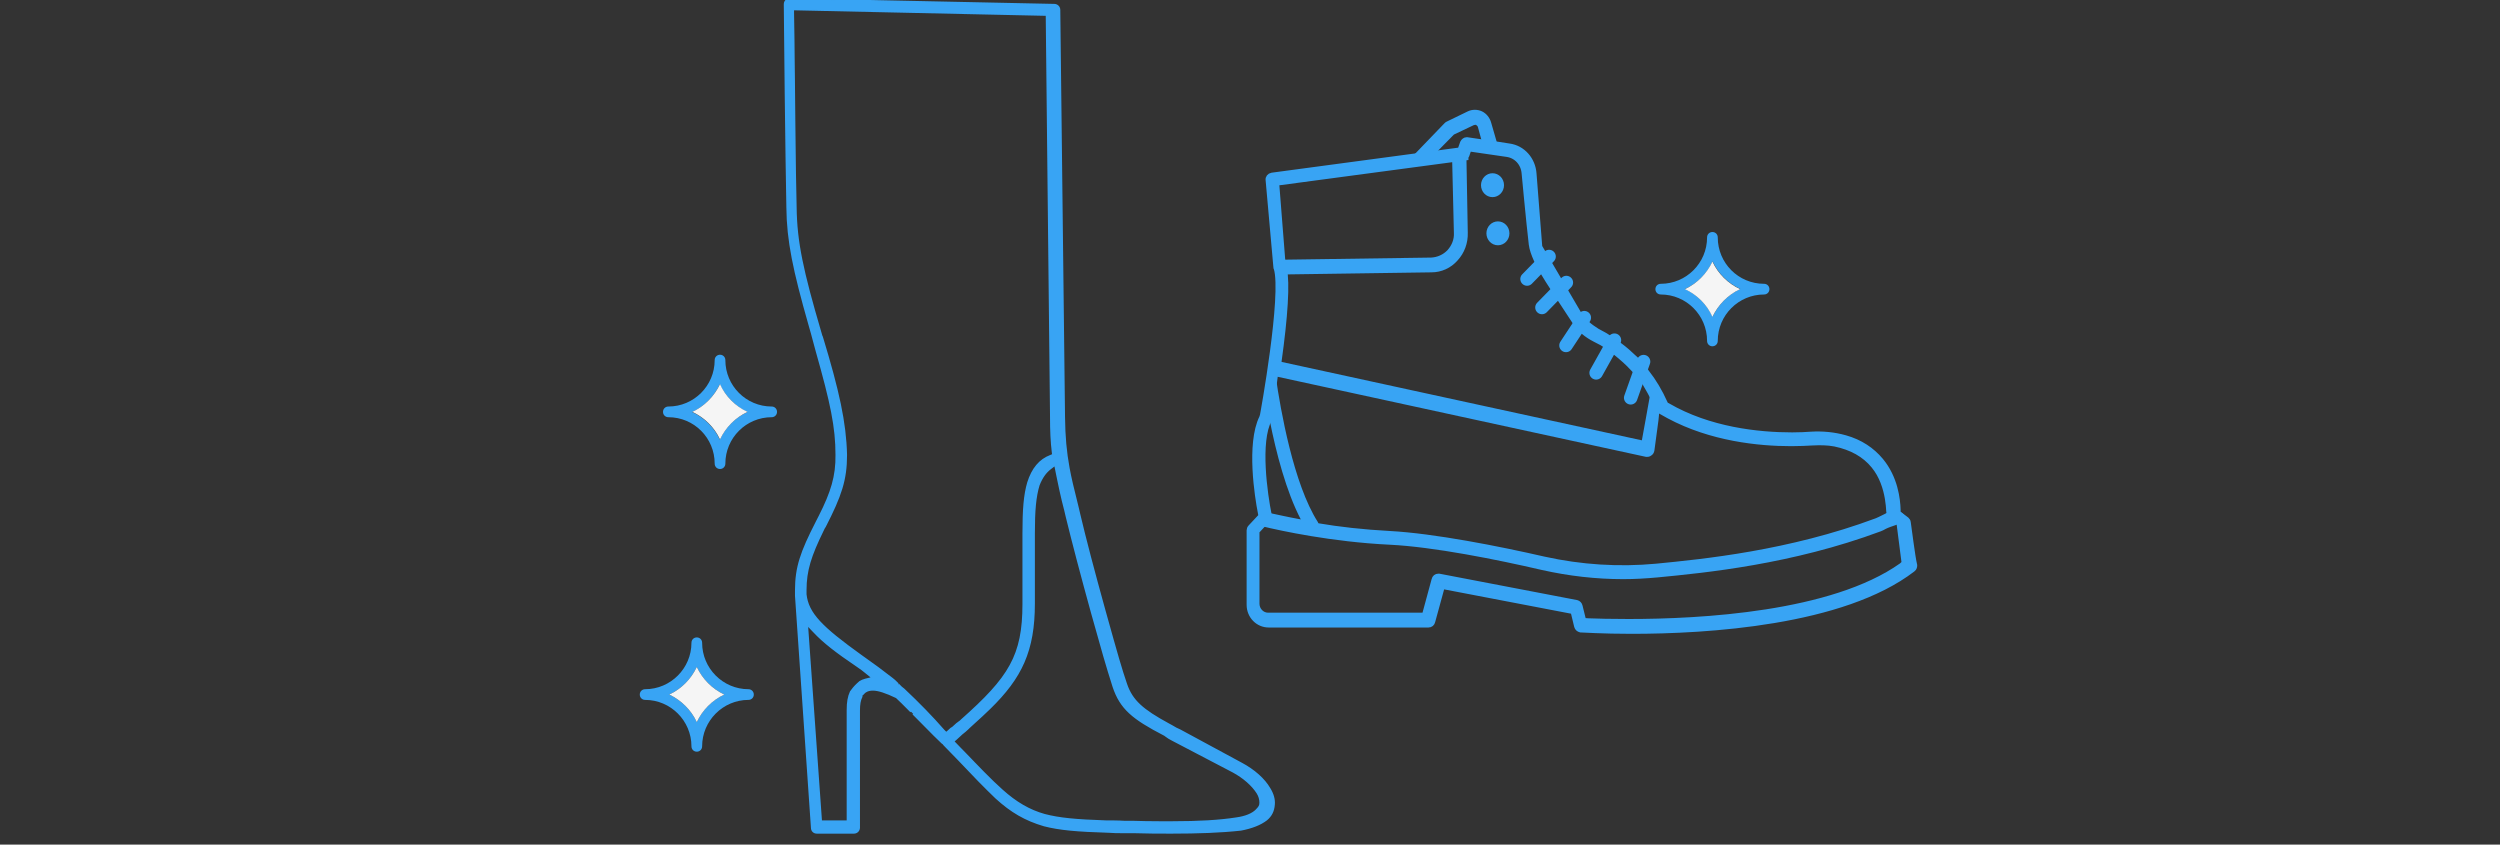 <?xml version="1.0" encoding="UTF-8"?>
<svg width="296px" height="100px" viewBox="0 0 296 100" version="1.1" xmlns="http://www.w3.org/2000/svg" xmlns:xlink="http://www.w3.org/1999/xlink">
    <rect x="0" y="0" width="296" height="100" fill="#333333" stroke="none"/>
    <!-- Generator: sketchtool 55.2 (78181) - https://sketchapp.com -->
    <title>ECC91214-DDA0-41D5-8F24-96984421CCF5</title>
    <desc>Created with sketchtool.</desc>
    <g id="символы" stroke="none" stroke-width="1" fill="none" fill-rule="evenodd">
        <g id="illustration/296/shoes">
            <g id="Group-2" transform="translate(75, 0)">
                <g id="Group" transform="translate(73, 13)">
                    <path d="M77.717,48.622 C77.677,48.248 77.476,47.956 77.195,47.748 L76.474,47.207 L76.474,47.166 C75.792,47.54 74.228,48.331 74.068,48.372 C63.802,52.201 53.616,53.199 48.082,53.74 C43.671,54.156 39.219,53.865 34.888,52.908 C29.435,51.66 21.855,50.162 16.562,49.87 C13.434,49.704 10.507,49.371 8.101,48.955 C8.06,48.913 8.06,48.83 8.02,48.789 C5.173,44.336 3.609,35.556 3.048,31.562 L46.879,41.091 C46.919,41.091 46.999,41.091 47.039,41.091 C47.199,41.091 47.36,41.049 47.52,40.924 C47.721,40.799 47.841,40.591 47.881,40.342 L48.362,36.763 C48.362,36.763 48.523,35.265 48.483,35.057 C48.322,34.474 48.403,33.975 48.643,33.559 C48.523,33.268 48.362,33.018 48.202,32.727 C48.002,32.81 47.761,32.852 47.52,32.893 C47.4,33.642 46.397,39.135 46.397,39.135 L3.569,29.814 C3.328,30.646 2.968,31.395 2.727,32.186 C2.887,32.56 2.927,32.977 2.847,33.476 C2.647,34.558 2.406,35.64 2.326,36.721 C3.088,40.591 4.291,45.21 6.015,48.497 C4.411,48.206 3.168,47.915 2.366,47.748 C2.165,48.164 1.965,48.456 1.564,48.747 L1.524,48.747 C1.644,48.955 1.484,49.121 1.524,49.33 C3.569,49.829 9.664,51.16 16.522,51.493 C21.695,51.743 29.194,53.241 34.568,54.489 C37.736,55.197 40.944,55.571 44.192,55.571 C45.555,55.571 46.919,55.488 48.282,55.363 C53.896,54.822 64.162,53.823 74.669,49.912 C74.87,49.829 75.07,49.746 75.271,49.621 C75.832,49.33 77.396,48.872 77.516,48.83 C77.556,48.789 77.556,48.789 77.596,48.789 C77.637,48.747 77.637,48.747 77.677,48.705 C77.717,48.664 77.757,48.622 77.717,48.622 L77.717,48.622 Z" id="Path" fill="#38A4F4" fill-rule="nonzero"></path>
                    <path d="M25.625,5.638 C25.505,5.347 25.505,6.054 25.505,5.763 C25.384,5.721 25.304,5.68 25.224,5.638 C25.063,5.763 24.863,5.846 24.662,5.846 C24.542,5.846 24.502,5.846 24.542,5.846 C24.622,5.846 24.582,5.846 24.462,5.888 C24.422,5.888 24.422,5.93 24.382,5.93 C24.261,6.013 24.502,5.264 23.941,6.179 L24.141,14.585 C24.181,15.334 23.901,16.041 23.379,16.623 C22.858,17.164 22.176,17.456 21.454,17.497 L4.01,17.747 C3.97,18.288 3.97,18.829 3.97,19.37 C4.01,19.453 4.05,19.536 4.09,19.619 C4.09,19.578 4.09,19.536 4.09,19.495 L21.494,19.245 C22.657,19.245 23.78,18.746 24.582,17.83 C25.384,16.956 25.825,15.791 25.785,14.543 L25.625,5.638 Z" id="Path" fill="#38A4F4" fill-rule="nonzero"></path>
                    <path d="M28.552,1.519 C28.392,0.936 27.991,0.437 27.47,0.187 C26.948,-0.062 26.307,-0.062 25.785,0.187 L23.299,1.394 C23.219,1.436 23.139,1.477 23.058,1.56 L19.449,5.305 C19.449,5.305 19.409,5.347 19.409,5.389 L18.647,5.513 C18.727,5.805 18.768,6.138 18.768,6.429 C18.888,6.429 19.088,6.387 19.169,6.346 C19.249,6.304 19.61,6.179 19.69,6.179 C19.93,6.054 20.131,5.971 20.331,5.846 C20.692,5.638 21.093,5.513 21.494,5.472 C21.615,4.972 21.575,4.972 22.176,4.931 L24.141,2.934 L26.507,1.81 C26.627,1.768 26.748,1.768 26.788,1.81 C26.828,1.852 26.948,1.893 26.988,2.06 L27.51,3.974 L27.149,3.932 C27.149,3.974 27.189,4.015 27.189,4.057 C27.229,4.057 27.309,4.057 27.349,4.057 C27.871,4.057 28.231,4.223 28.552,4.515 C28.753,4.307 28.993,4.099 29.274,4.015 L28.552,1.519 Z" id="Path" fill="#38A4F4" fill-rule="nonzero"></path>
                    <path d="M77.837,48.872 C77.837,48.747 77.757,48.664 77.677,48.581 L76.634,47.79 L76.634,47.374 C76.594,46.084 76.313,43.629 74.629,41.59 C73.586,40.342 72.223,39.426 70.458,38.927 C69.135,38.552 67.772,38.428 66.408,38.511 C65.847,38.552 65.085,38.594 64.203,38.594 C60.152,38.594 54.338,37.97 49.405,35.099 L49.164,34.974 L49.044,34.724 C48.443,33.393 47.761,32.228 46.879,31.104 L46.638,30.771 L45.716,29.689 L45.034,29.065 C44.473,28.524 43.831,28.025 43.229,27.609 L42.708,27.234 L41.986,26.777 L41.144,26.319 C41.104,26.319 41.064,26.277 41.064,26.277 C40.623,25.986 40.222,25.736 39.781,25.32 C39.42,25.029 39.099,24.654 38.858,24.197 L34.207,16.249 L34.207,16.249 C33.846,11.797 33.525,7.552 33.525,7.552 C33.405,5.93 32.242,4.598 30.678,4.39 L29.354,4.182 L29.354,4.182 L25.665,3.641 C25.505,3.641 25.344,3.766 25.264,3.932 L24.943,4.848 L2.607,7.844 C2.366,7.885 2.206,8.093 2.246,8.301 L3.168,18.621 C3.168,18.662 3.168,18.704 3.208,18.746 C4.171,21.95 1.604,36.097 1.564,36.222 L1.524,36.347 L1.484,36.472 C-0.04,39.551 0.962,45.834 1.323,47.665 L1.404,48.123 L0.12,49.496 C0.04,49.579 0,49.704 0,49.787 L0,58.609 C0,59.899 1.003,60.897 2.206,60.897 L21.134,60.897 C21.334,60.897 21.494,60.772 21.535,60.564 L22.697,56.32 L38.337,59.316 L38.778,61.147 C38.818,61.313 38.979,61.438 39.139,61.48 C39.38,61.48 41.706,61.646 45.194,61.646 C54.057,61.646 70.178,60.689 78.439,54.323 C78.559,54.24 78.599,54.073 78.599,53.948 C78.358,52.95 77.957,49.662 77.837,48.872 Z M77.195,54.032 C68.975,59.857 53.375,60.689 44.834,60.689 C42.708,60.689 41.064,60.648 40.061,60.606 L39.42,60.564 L38.979,58.775 C38.939,58.609 38.818,58.484 38.658,58.442 L22.377,55.321 C22.337,55.321 22.337,55.321 22.296,55.321 C22.096,55.321 21.936,55.446 21.895,55.654 L20.732,59.94 L2.125,59.94 C1.363,59.94 0.722,59.274 0.722,58.484 L0.722,49.87 L2.005,48.497 L2.165,47.956 L2.165,47.956 C1.684,45.585 0.762,39.26 2.206,36.638 C2.246,36.597 2.246,36.555 2.246,36.513 L2.286,36.222 L3.008,30.605 L3.328,29.856 C4.09,24.405 4.331,20.577 3.97,18.787 L3.77,17.747 L3.048,8.593 L25.464,5.597 L25.464,5.555 L25.585,5.347 L25.865,4.515 L30.437,5.181 C31.6,5.347 32.482,6.304 32.562,7.552 C32.562,7.552 33.084,13.17 33.405,15.916 C33.525,16.998 34.407,18.579 34.487,18.704 C35.329,20.244 37.335,23.198 38.578,25.112 C39.139,25.986 39.941,26.61 40.823,27.068 C40.904,27.109 40.984,27.151 41.064,27.193 L41.706,27.526 L42.427,27.983 L43.35,28.691 C44.072,29.273 44.793,29.897 45.395,30.563 L45.716,30.896 L46.397,31.562 L47.4,33.309 C47.801,34.017 48.603,35.598 48.603,35.598 L49.646,36.181 C54.618,38.844 60.232,39.426 64.082,39.426 C65.005,39.426 65.927,39.385 66.609,39.343 C67.491,39.301 68.373,39.301 69.255,39.468 C71.26,39.884 72.824,40.758 73.907,42.089 C75.912,44.503 75.712,48.081 75.752,48.164 L76.915,48.705 L77.556,53.699 L77.195,54.032 Z" id="Shape" stroke="#38A4F4" stroke-width="0.799" fill="#38A4F4" fill-rule="nonzero"></path>
                    <ellipse id="Oval" fill="#38A4F4" fill-rule="nonzero" cx="28.713" cy="8.926" rx="1.363" ry="1.415"></ellipse>
                    <ellipse id="Oval" fill="#38A4F4" fill-rule="nonzero" cx="28.713" cy="8.926" rx="1" ry="1"></ellipse>
                    <ellipse id="Oval" fill="#38A4F4" fill-rule="nonzero" cx="29.354" cy="14.626" rx="1.363" ry="1.415"></ellipse>
                    <ellipse id="Oval" fill="#38A4F4" fill-rule="nonzero" cx="29.354" cy="14.626" rx="1" ry="1"></ellipse>
                    <path d="M43.149,27.276 L40.984,31.146" id="Path" stroke="#38A4F4" stroke-width="1.597" stroke-linecap="round"></path>
                    <path d="M46.598,29.814 L45.074,34.1" id="Path" stroke="#38A4F4" stroke-width="1.597" stroke-linecap="round"></path>
                    <path d="M39.58,24.613 L37.415,27.9" id="Path" stroke="#38A4F4" stroke-width="1.597" stroke-linecap="round"></path>
                    <path d="M37.455,20.452 L34.568,23.406" id="Path" stroke="#38A4F4" stroke-width="1.597" stroke-linecap="round"></path>
                    <path d="M35.41,17.372 L32.803,20.036" id="Path" stroke="#38A4F4" stroke-width="1.597" stroke-linecap="round"></path>
                </g>
                <g id="Shape-2" transform="translate(18, 0)" fill="#38A4F4" fill-rule="nonzero" stroke="#38A4F4" stroke-width="0.2">
                    <path d="M45.703,98.604 C44.632,98.604 44.155,98.603 43.56,98.598 C42.774,98.591 42.079,98.577 41.418,98.553 L40.449,98.553 C39.273,98.553 38.817,98.545 38.304,98.502 C34.456,98.386 32.45,98.201 30.627,97.735 C28.406,97.081 26.755,96.126 24.925,94.457 C23.644,93.228 22.219,91.769 20.533,89.977 C20.322,89.745 20.147,89.566 19.746,89.167 C19.343,88.765 19.166,88.584 18.955,88.353 L18.784,88.175 C18.742,88.092 18.656,88.006 18.549,87.948 C18.249,87.664 17.939,87.363 17.595,87.02 C17.272,86.697 16.07,85.477 15.793,85.2 C15.589,84.997 15.385,84.791 15.121,84.523 C15.135,84.537 14.62,84.014 14.479,83.871 C13.97,83.356 13.605,82.996 13.242,82.657 L13.191,82.607 L13.168,82.575 C11.879,81.958 10.986,81.67 10.355,81.67 C10.029,81.67 9.756,81.729 9.532,81.862 C9.451,81.903 9.384,81.954 9.316,82.022 C9.283,82.054 9.175,82.175 9.159,82.189 L9.15,82.2 L9.026,82.282 L9.016,82.479 C8.814,82.881 8.72,83.383 8.72,84.112 L8.72,97.995 C8.72,98.34 8.437,98.604 8.11,98.604 L3.724,98.604 C3.362,98.604 3.113,98.356 3.114,98.002 L1.226,70.534 L1.226,69.924 C1.226,67.168 1.842,65.395 3.686,61.793 C3.914,61.347 3.943,61.291 4.037,61.106 C5.453,58.311 6.059,56.385 6.021,53.854 C6.021,50.566 5.417,47.712 3.678,41.574 L3.321,40.251 L3.117,39.49 C2.979,39.006 2.895,38.711 2.841,38.521 C0.968,31.947 0.246,28.52 0.206,24.565 C0.09,19.066 -0.1,2.196 -0.1,0.509 C-0.1,0.148 0.149,-0.1 0.512,-0.1 L31.829,0.561 C32.175,0.561 32.439,0.843 32.439,1.168 L33,49.378 C33.027,51.724 33.192,53.516 33.537,55.391 C33.764,56.624 33.988,57.577 34.63,60.138 L34.783,60.798 C35.504,63.855 36.49,67.594 37.791,72.287 C39.297,77.692 39.744,79.237 40.34,80.978 C41.012,82.987 42.307,84.081 45.316,85.72 C45.533,85.839 45.533,85.839 45.758,85.961 C46.033,86.144 46.429,86.348 46.72,86.465 L53.962,90.381 C55.484,91.19 56.685,92.265 57.316,93.366 C57.723,94.026 57.895,94.658 57.841,95.256 C57.786,96.018 57.504,96.593 56.935,97.058 C56.234,97.595 55.232,97.997 53.926,98.247 C51.551,98.506 48.792,98.604 45.703,98.604 Z M19.885,87.78 C19.916,87.812 19.964,87.863 20.056,87.959 C20.24,88.149 20.424,88.34 20.596,88.518 C20.601,88.523 20.601,88.523 20.605,88.528 C20.922,88.855 21.16,89.099 21.291,89.23 C21.536,89.483 22.453,90.434 22.37,90.349 C22.808,90.802 23.137,91.14 23.458,91.467 C24.284,92.304 24.973,92.97 25.622,93.548 C27.27,95.036 28.89,95.979 30.681,96.475 C32.411,96.928 34.365,97.115 37.95,97.234 C38.401,97.234 38.594,97.235 38.837,97.237 C39.324,97.243 39.748,97.257 40.194,97.285 L41.269,97.285 C42.123,97.316 43.045,97.33 44.213,97.334 C44.628,97.336 44.961,97.336 45.703,97.336 C48.969,97.336 51.43,97.188 53.392,96.879 C54.458,96.734 55.273,96.399 55.732,95.941 C56.097,95.577 56.213,95.393 56.213,95.046 C56.213,94.635 56.104,94.251 55.871,93.879 C55.28,92.946 54.234,92.037 53.002,91.371 L45.811,87.609 C45.465,87.436 45.291,87.323 44.969,87.082 L44.969,87.082 L44.944,87.05 L44.841,86.998 C41.116,85.067 39.691,83.889 38.824,81.295 C38.029,78.793 37.534,77.074 36.272,72.544 C35.025,68.023 34.016,64.198 33.262,61.098 L33.109,60.44 C32.9,59.652 32.722,58.909 32.547,58.109 C32.479,57.798 32.414,57.489 32.334,57.102 C32.321,57.041 32.18,56.358 32.139,56.162 L31.915,55.048 L31.38,55.459 L31.379,55.46 C30.787,55.902 30.337,56.545 29.986,57.443 C29.573,58.817 29.43,60.443 29.43,63.11 L29.43,71.45 C29.43,77.042 27.921,80.218 24.17,83.874 C23.547,84.481 23.088,84.903 21.749,86.116 L21.596,86.268 C21.499,86.365 21.387,86.465 21.252,86.579 C21.15,86.664 21.066,86.733 20.882,86.878 C20.795,86.965 20.72,87.034 20.546,87.187 C20.375,87.339 20.302,87.406 20.214,87.493 L19.885,87.78 Z M4.225,97.234 L7.347,97.234 L7.347,84.061 C7.347,83.158 7.458,82.494 7.724,81.916 L7.876,81.715 C8.118,81.376 8.413,81.07 8.82,80.723 C8.978,80.619 9.24,80.511 9.463,80.455 L10.289,80.25 L9.627,79.713 C9.273,79.411 8.868,79.108 8.411,78.805 C6.053,77.212 4.543,76.053 3.345,74.773 L2.568,73.958 L4.225,97.234 Z M18.742,86.485 L19.031,86.773 L19.312,86.533 C19.549,86.297 19.666,86.199 19.822,86.126 C20.133,85.817 20.444,85.558 20.741,85.364 L20.792,85.313 L20.847,85.258 C26.53,80.222 28.158,77.641 28.158,71.5 L28.158,63.16 C28.158,60.369 28.289,58.606 28.724,57.13 C29.24,55.485 30.123,54.436 31.382,53.966 L31.669,53.843 L31.628,53.51 C31.482,52.297 31.423,51.056 31.423,49.38 L30.914,1.776 L0.916,1.119 L0.916,1.522 C0.938,2.167 0.951,3.023 0.967,4.709 C0.972,5.22 0.972,5.22 0.977,5.757 C0.981,6.196 0.984,6.539 0.988,6.881 C0.997,7.766 1.007,8.544 1.018,9.305 C1.022,9.706 1.059,13.453 1.07,14.585 C1.118,19.21 1.162,22.273 1.222,24.511 C1.263,28.652 2.026,32.122 4.131,39.287 C4.205,39.539 4.205,39.539 4.272,39.774 L4.329,39.891 C6.272,46.283 7.101,50.033 7.19,53.854 C7.19,56.833 6.547,58.696 4.674,62.352 L4.578,62.492 C4.509,62.635 4.509,62.635 4.439,62.778 C2.963,65.798 2.395,67.522 2.395,69.873 L2.395,70.331 L2.395,70.371 C2.645,72.66 4.295,74.287 8.933,77.623 L9.29,77.877 C10.346,78.614 11.521,79.483 12.659,80.371 C12.837,80.504 12.972,80.631 13.333,80.99 C13.307,80.964 13.61,81.284 13.718,81.382 C13.804,81.46 13.89,81.528 13.994,81.598 C15.78,83.278 17.363,84.907 18.742,86.485 Z" id="Shape"></path>
                </g>
                <g id="Group-6" transform="translate(0, 42)" fill-rule="nonzero">
                    <path d="M13.618,39.602 C10.599,39.602 8.132,37.13 8.132,34.103 C8.132,33.747 7.855,33.47 7.5,33.47 C7.145,33.47 6.868,33.747 6.868,34.103 C6.868,37.13 4.401,39.602 1.382,39.602 C1.026,39.602 0.75,39.879 0.75,40.235 C0.75,40.591 1.026,40.868 1.382,40.868 C4.401,40.868 6.868,43.341 6.868,46.367 C6.868,46.723 7.145,47 7.5,47 C7.855,47 8.132,46.723 8.132,46.367 C8.132,43.341 10.599,40.868 13.618,40.868 C13.974,40.868 14.25,40.591 14.25,40.235 C14.25,39.879 13.974,39.602 13.618,39.602 Z M7.5,43.499 C6.829,42.055 5.664,40.908 4.243,40.235 C5.684,39.563 6.829,38.396 7.5,36.971 C8.171,38.415 9.336,39.563 10.757,40.235 C9.316,40.908 8.171,42.055 7.5,43.499 Z" id="Shape" fill="#38A4F4"></path>
                    <path d="M10.757,40.235 C9.316,40.908 8.171,42.075 7.5,43.499 C6.829,42.055 5.664,40.908 4.243,40.235 C5.684,39.563 6.829,38.396 7.5,36.971 C8.171,38.396 9.316,39.563 10.757,40.235 Z" id="Path" fill="#F5F5F5"></path>
                    <path d="M16.368,6.132 C13.349,6.132 10.882,3.679 10.882,0.633 C10.882,0.277 10.605,6.82121026e-13 10.25,6.82121026e-13 C9.895,6.82121026e-13 9.618,0.277 9.618,0.633 C9.618,3.679 7.151,6.132 4.132,6.132 C3.776,6.132 3.5,6.409 3.5,6.765 C3.5,7.121 3.776,7.398 4.132,7.398 C7.171,7.398 9.618,9.851 9.618,12.897 C9.618,13.253 9.895,13.53 10.25,13.53 C10.605,13.53 10.882,13.253 10.882,12.897 C10.882,9.851 13.349,7.398 16.368,7.398 C16.724,7.398 17,7.121 17,6.765 C17,6.409 16.724,6.132 16.368,6.132 Z M10.23,10.048 C9.559,8.604 8.395,7.457 6.954,6.785 C8.395,6.112 9.539,4.945 10.23,3.501 C10.901,4.945 12.066,6.092 13.487,6.785 C12.066,7.437 10.901,8.604 10.23,10.048 Z" id="Shape" fill="#38A4F4"></path>
                    <path d="M13.507,6.765 C12.066,7.437 10.921,8.604 10.25,10.029 C9.579,8.585 8.414,7.437 6.974,6.765 C8.414,6.092 9.559,4.925 10.25,3.481 C10.901,4.945 12.066,6.092 13.507,6.765 Z" id="Path" fill="#F5F5F5"></path>
                </g>
                <g id="Group-6" transform="translate(128, 34) scale(-1, -1) translate(-128, -34) translate(121, 27)" fill-rule="nonzero">
                    <path d="M13.368,6.132 C10.349,6.132 7.882,3.679 7.882,0.633 C7.882,0.277 7.605,6.82121026e-13 7.25,6.82121026e-13 C6.895,6.82121026e-13 6.618,0.277 6.618,0.633 C6.618,3.679 4.151,6.132 1.132,6.132 C0.776,6.132 0.5,6.409 0.5,6.765 C0.5,7.121 0.776,7.398 1.132,7.398 C4.171,7.398 6.618,9.851 6.618,12.897 C6.618,13.253 6.895,13.53 7.25,13.53 C7.605,13.53 7.882,13.253 7.882,12.897 C7.882,9.851 10.349,7.398 13.368,7.398 C13.724,7.398 14,7.121 14,6.765 C14,6.409 13.724,6.132 13.368,6.132 Z M7.23,10.048 C6.559,8.604 5.395,7.457 3.954,6.785 C5.395,6.112 6.539,4.945 7.23,3.501 C7.901,4.945 9.066,6.092 10.487,6.785 C9.066,7.437 7.901,8.604 7.23,10.048 Z" id="Shape" fill="#38A4F4"></path>
                    <path d="M10.507,6.765 C9.066,7.437 7.921,8.604 7.25,10.029 C6.579,8.585 5.414,7.437 3.974,6.765 C5.414,6.092 6.559,4.925 7.25,3.481 C7.901,4.945 9.066,6.092 10.507,6.765 Z" id="Path" fill="#F5F5F5"></path>
                </g>
            </g>
        </g>
    </g>
</svg>